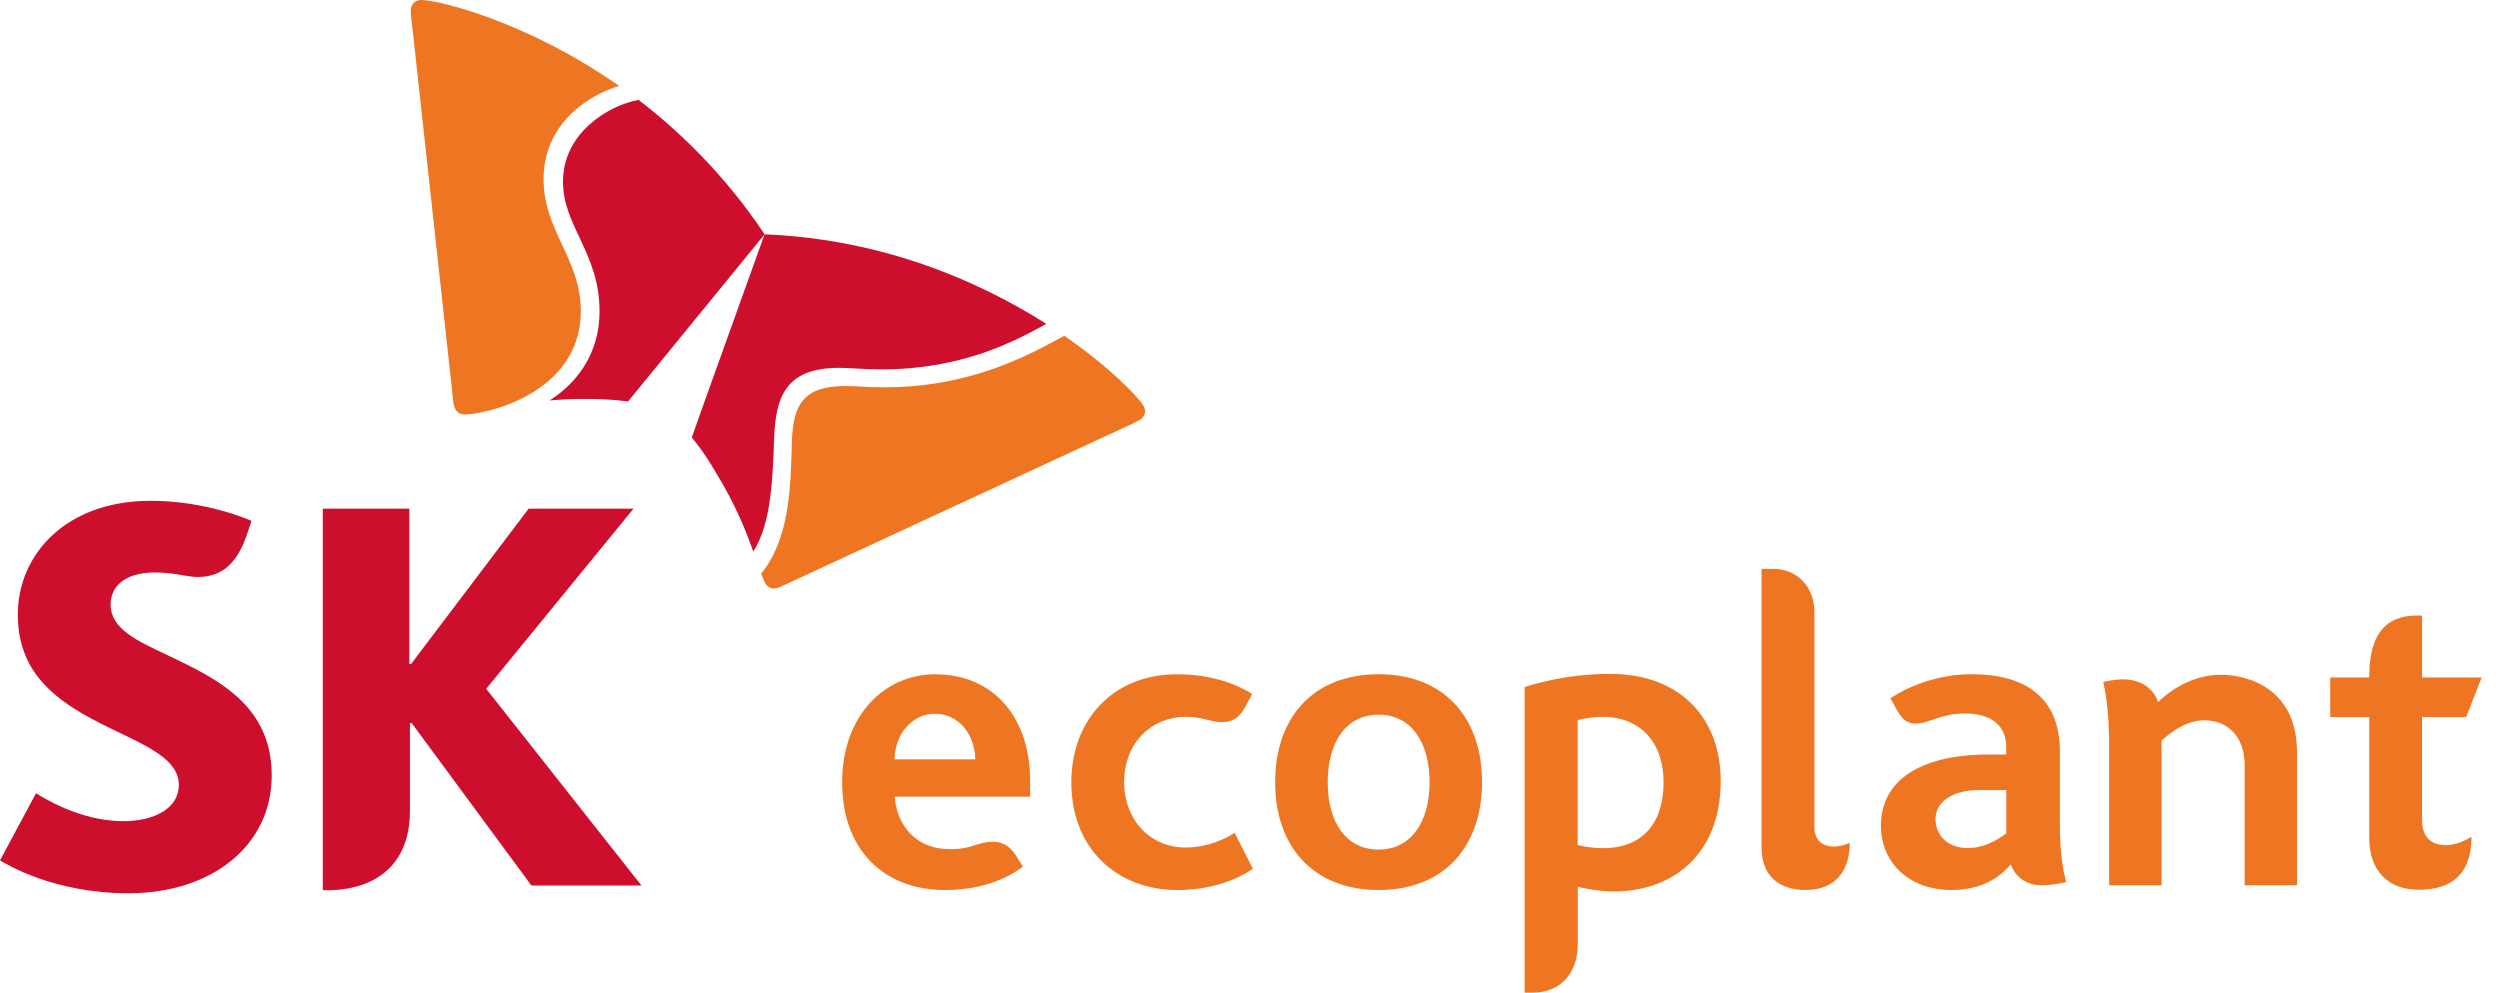 <svg width='136' height='54' viewBox='0 0 136 54' fill='none' xmlns='http://www.w3.org/2000/svg'><path d='M9.172 35.667C7.435 34.857 6.018 34.208 6.018 32.886C6.018 31.877 6.827 31.142 8.425 31.142C9.016 31.142 9.494 31.214 9.991 31.302C10.253 31.35 10.532 31.386 10.76 31.386C12.156 31.386 12.946 30.56 13.467 28.981L13.684 28.334C13.463 28.246 11.178 27.244 8.204 27.244C3.469 27.244 0.968 30.275 0.971 33.415C0.971 35.001 1.468 36.148 2.246 37.049C3.25 38.214 4.68 38.975 6.018 39.627C7.966 40.58 9.729 41.289 9.729 42.7C9.729 43.958 8.427 44.672 6.69 44.672C4.307 44.672 2.225 43.314 1.96 43.151L0 46.806C0.353 47.003 2.868 48.593 7.017 48.593C11.435 48.591 14.781 46.068 14.781 42.178C14.781 38.288 11.682 36.879 9.17 35.667' fill='#CE0E2D'/><path d='M26.452 37.471L34.464 27.671H28.758L22.358 36.127H22.267V27.671H17.561V48.428H17.842C19.874 48.428 22.301 47.487 22.301 44.102V39.335H22.394L28.909 48.172H34.896L26.449 37.471H26.452Z' fill='#CE0E2D'/><path d='M34.735 5.433C33.077 5.742 30.617 7.247 30.627 9.896C30.632 12.306 32.609 13.765 32.616 16.922C32.623 19.296 31.309 20.894 29.897 21.785C30.468 21.735 31.098 21.701 31.785 21.701C33.236 21.696 34.11 21.835 34.166 21.842L41.596 12.747C39.535 9.661 37.125 7.268 34.737 5.433' fill='#CE0E2D'/><path d='M40.978 30.004C41.918 28.552 42.035 26.236 42.11 23.876C42.199 21.675 42.663 20.022 45.613 20.01C46.266 20.008 46.886 20.096 48.013 20.094C52.341 20.079 55.162 18.592 56.918 17.619C53.326 15.336 48.089 13.01 41.593 12.747C41.173 13.937 37.88 23.062 37.632 23.802C37.67 23.845 38.242 24.489 38.968 25.747C40.03 27.474 40.599 28.938 40.978 30.004Z' fill='#CE0E2D'/><path d='M25.275 22.547C24.898 22.547 24.712 22.3 24.662 21.866C24.616 21.438 22.755 4.475 22.478 1.907C22.435 1.533 22.344 0.846 22.344 0.599C22.344 0.204 22.603 3.42885e-05 22.904 3.42885e-05C23.785 -0.007 28.587 1.114 33.685 4.676C32.21 5.091 29.56 6.609 29.57 9.764C29.58 12.555 31.581 14.088 31.598 16.889C31.612 21.442 26.363 22.547 25.275 22.547Z' fill='#EE7623'/><path d='M41.406 31.211C41.485 31.422 41.56 31.602 41.634 31.724C41.752 31.923 41.906 32.014 42.091 32.014C42.211 32.014 42.357 31.973 42.516 31.896C42.91 31.717 58.436 24.511 60.776 23.433C61.117 23.273 61.756 22.988 61.97 22.863C62.191 22.734 62.289 22.554 62.289 22.367C62.289 22.262 62.256 22.159 62.2 22.068C61.91 21.591 60.408 20.003 57.896 18.264C55.899 19.361 52.788 21.054 48.157 21.071C47.02 21.071 46.763 20.999 45.987 20.999C43.729 21.009 43.165 21.974 43.081 23.948C43.069 24.322 43.061 24.827 43.035 25.376C42.968 27.141 42.756 29.578 41.406 31.209' fill='#EE7623'/><path d='M131.757 44.586V39.009H134.159L135.002 36.855H131.759V33.485C131.759 33.485 131.5 33.48 131.49 33.485C130.21 33.485 128.886 34.026 128.886 36.824V36.855H126.762V39.009H128.886V45.577C128.886 47.431 129.986 48.402 131.553 48.402C132.816 48.402 134.447 48.018 134.447 45.517C134.347 45.582 133.736 45.977 133.064 45.977C132.127 45.977 131.757 45.405 131.757 44.588' fill='#EE7623'/><path d='M48.666 41.306C48.666 40.022 49.574 38.829 50.833 38.829C52.253 38.829 53.033 40.056 53.055 41.306H48.666ZM50.881 36.68C48.133 36.68 45.812 38.908 45.812 42.561C45.812 46.215 48.06 48.418 51.421 48.418C54.095 48.418 55.477 47.254 55.647 47.149C55.647 47.149 55.385 46.722 55.311 46.605C54.938 45.994 54.511 45.795 54.04 45.795C53.093 45.795 52.971 46.193 51.693 46.193C49.492 46.193 48.731 44.478 48.678 43.34H56.039V42.487C56.039 38.987 54.016 36.683 50.883 36.683' fill='#EE7623'/><path d='M75 46.217C76.768 46.217 77.77 44.708 77.77 42.554C77.77 40.401 76.782 38.879 75 38.879C73.218 38.879 72.228 40.379 72.228 42.554C72.228 44.729 73.218 46.217 75 46.217ZM75 48.416C71.488 48.416 69.369 46.107 69.369 42.554C69.369 39.002 71.461 36.678 75 36.678C78.539 36.678 80.624 39.016 80.624 42.554C80.624 45.898 78.697 48.416 75 48.416Z' fill='#EE7623'/><path d='M67.164 45.304C66.945 45.446 65.919 46.104 64.49 46.104C62.542 46.104 61.153 44.569 61.153 42.561C61.153 40.326 62.731 38.994 64.49 38.994C65.439 38.994 65.838 39.284 66.465 39.284C67.135 39.284 67.49 38.961 67.822 38.314C68.004 37.96 68.117 37.754 68.117 37.754C67.973 37.665 66.52 36.68 64.058 36.68C60.44 36.68 58.28 39.263 58.28 42.561C58.28 46.159 60.752 48.418 64.058 48.418C66.45 48.418 67.906 47.443 68.156 47.261L67.164 45.304Z' fill='#EE7623'/><path d='M114.739 40.587V48.16H117.591V40.29C117.747 40.147 118.758 39.184 119.882 39.184C121.348 39.184 122.109 40.242 122.109 41.622V48.16H124.956V40.911C124.956 37.468 122.301 36.707 120.819 36.707C119.037 36.707 117.768 37.828 117.394 38.199C117.273 37.737 116.728 36.956 115.484 36.956C115.044 36.956 114.47 37.085 114.417 37.1C114.504 37.528 114.739 38.542 114.739 40.587Z' fill='#EE7623'/><path d='M98.704 44.998V33.288C98.704 31.968 97.817 30.945 96.445 30.945H95.83V46.148C95.83 47.546 96.7 48.416 98.211 48.416C100.075 48.416 100.63 47.094 100.63 45.85C100.553 45.889 100.159 46.052 99.763 46.052C99.097 46.052 98.704 45.666 98.704 44.998Z' fill='#EE7623'/><path d='M109.142 45.335C108.959 45.438 108.188 46.133 107.04 46.133C106.047 46.133 105.293 45.537 105.293 44.542C105.293 43.702 106.105 42.978 107.659 42.978H109.142V45.335ZM109.384 47.034C109.586 47.551 110.069 48.16 111.075 48.16C111.604 48.16 112.291 48.021 112.402 47.978C112.32 47.652 112.056 46.773 112.056 44.799V40.858C112.056 37.933 110.167 36.676 107.246 36.676C104.791 36.676 103.04 37.849 102.836 37.986C102.836 37.986 102.953 38.19 103.033 38.333C103.278 38.75 103.494 39.363 104.217 39.363C104.94 39.363 105.545 38.815 106.91 38.815C108.409 38.815 109.139 39.538 109.139 40.645V41.045H108.195C104.349 41.045 102.324 42.528 102.324 44.907C102.324 47.008 103.933 48.416 106.151 48.416C108.368 48.416 109.199 47.187 109.382 47.031' fill='#EE7623'/><path d='M87.228 46.14C86.514 46.14 86 46.011 85.827 45.968V39.174C85.988 39.138 86.485 38.997 87.228 38.997C88.972 38.997 90.497 40.127 90.497 42.566C90.497 45.005 89.13 46.14 87.228 46.14ZM87.6 36.659C85.121 36.659 83.264 37.27 82.94 37.375V54H83.396C84.722 54 85.83 53.118 85.83 51.358V48.236C85.911 48.255 86.781 48.495 87.797 48.495C90.903 48.495 93.606 46.567 93.606 42.487C93.606 39.054 91.388 36.659 87.6 36.659Z' fill='#EE7623'/></svg>
